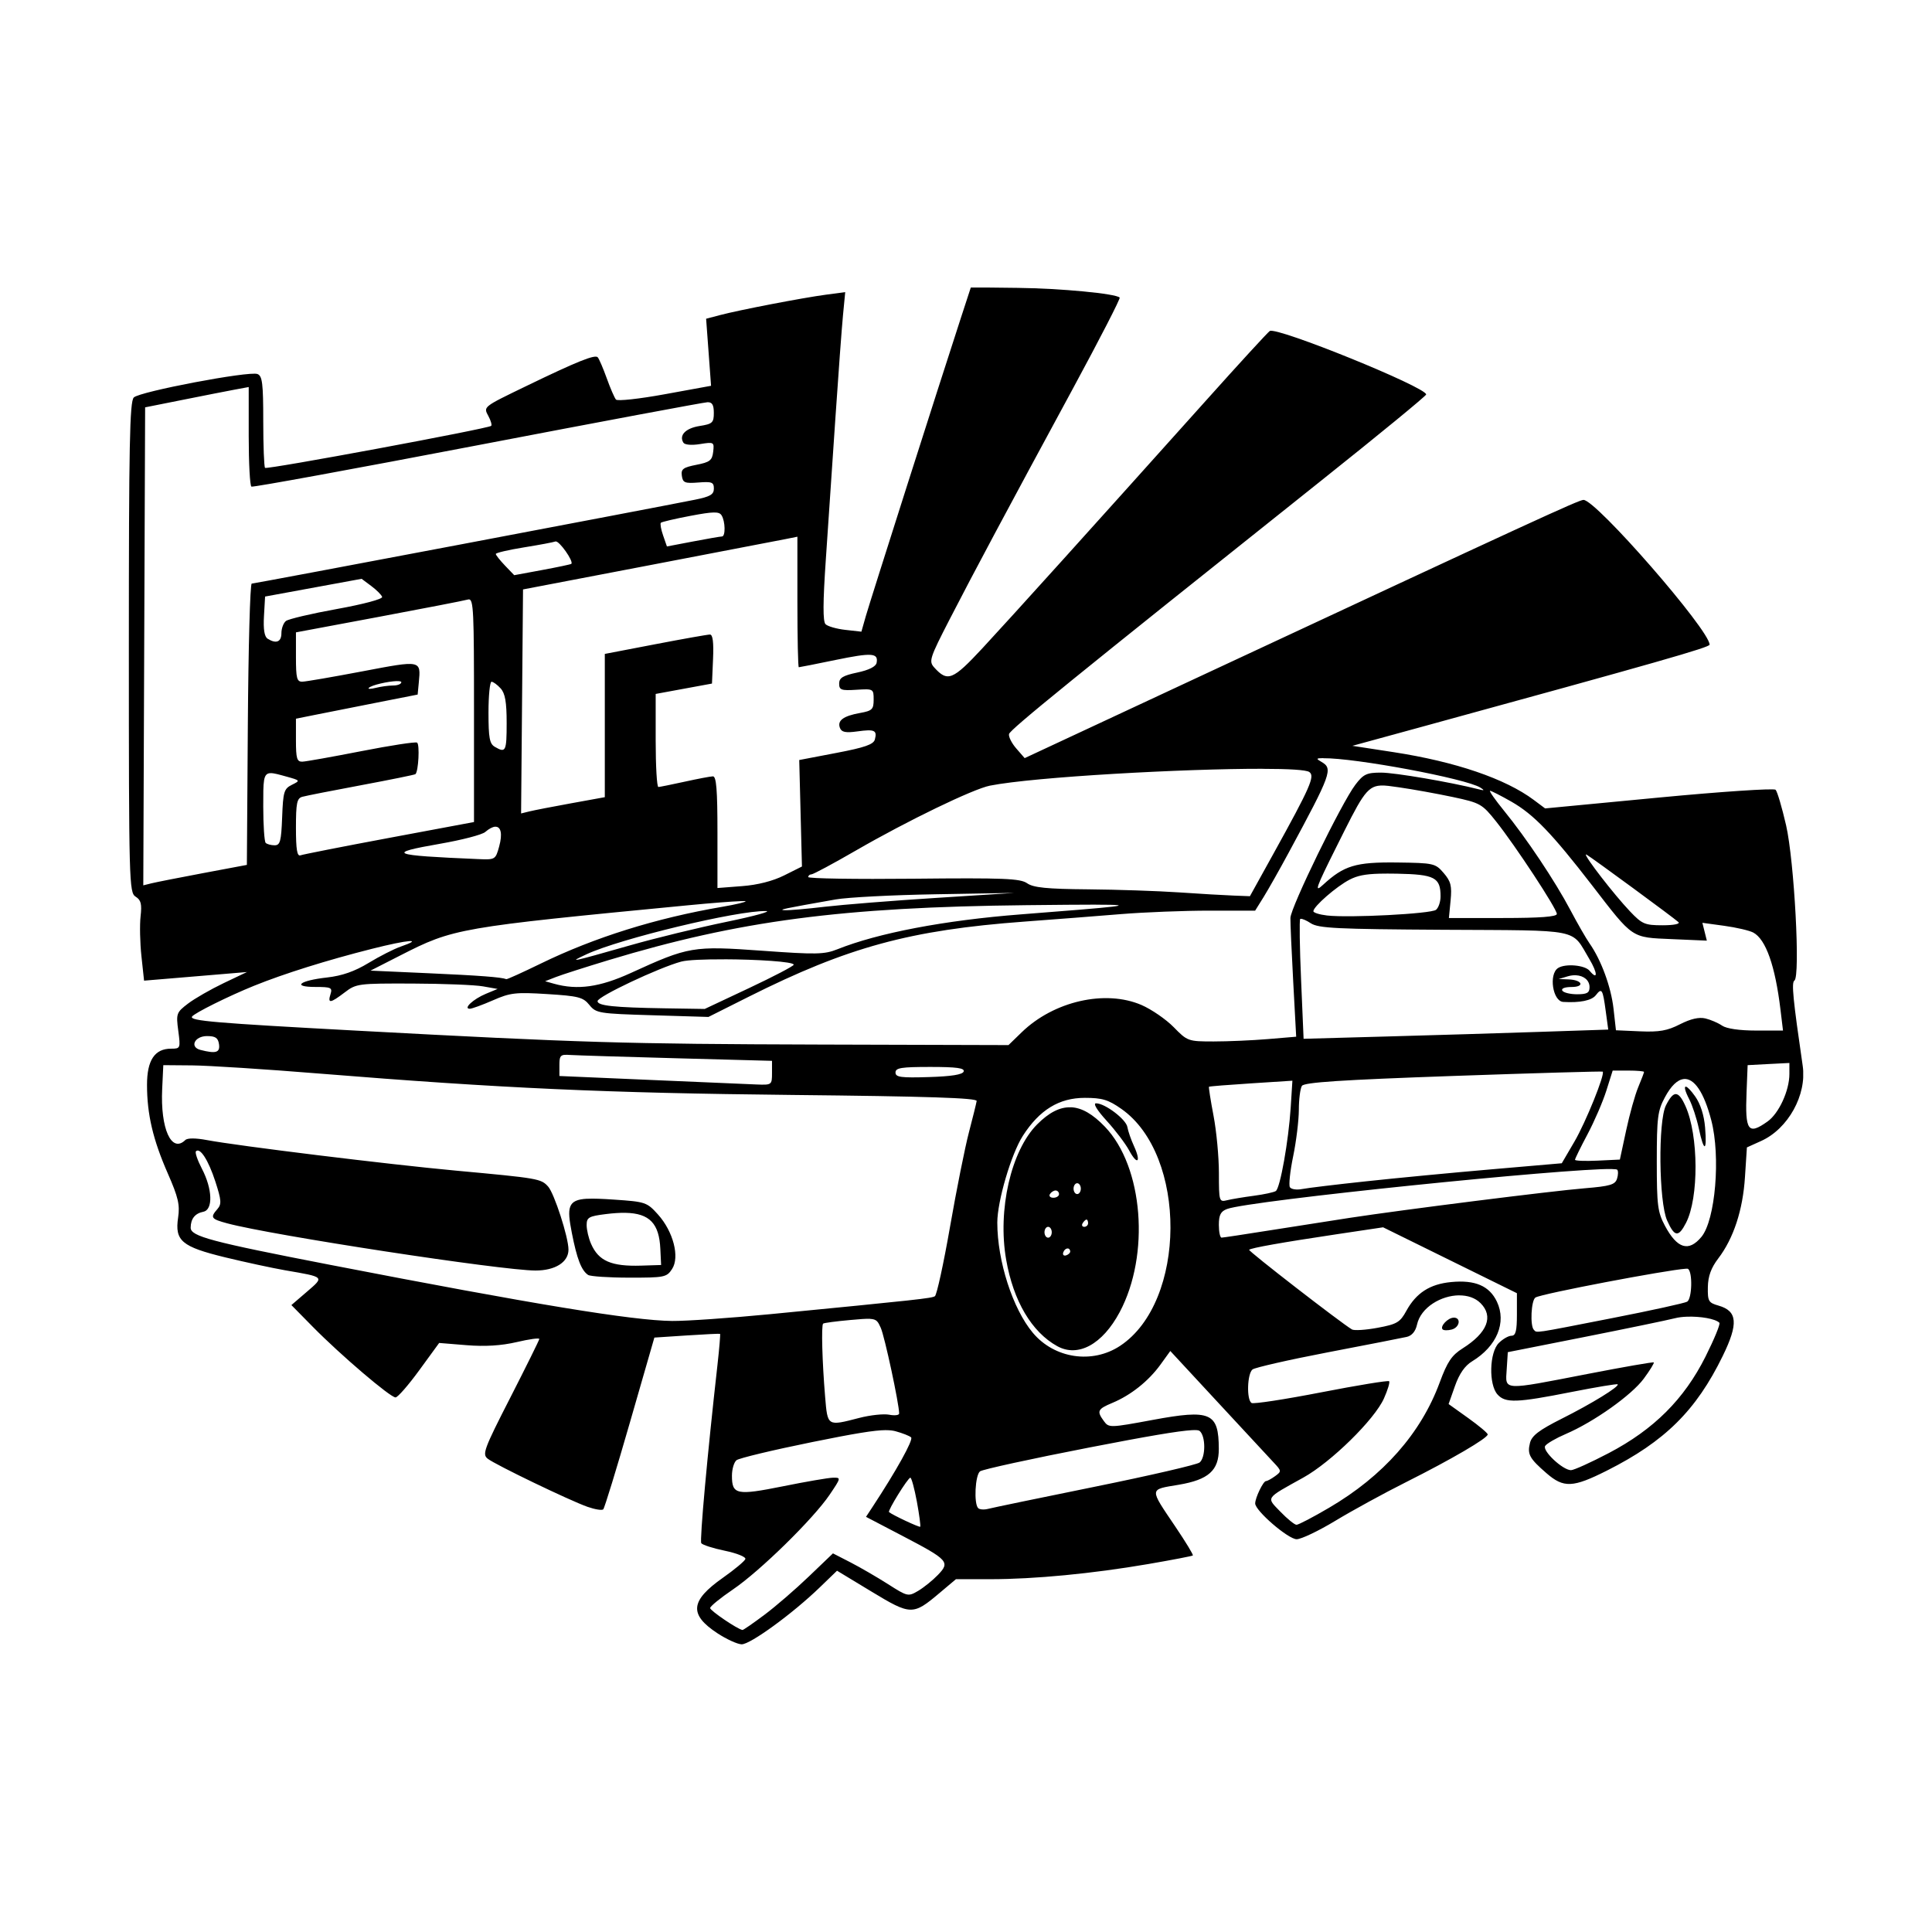 <svg width="1500" height="1500" viewBox="0 0 1500 1500" xmlns="http://www.w3.org/2000/svg">
  <!-- Original SVG transformiert und zentriert -->
  <svg x="100.0" y="223.248" width="1300" height="1053.504" viewBox="0 0 345.6 280.07">
    g/2000/svg" viewBox="0 0 345.6 280.07">
  <path id="path6320" d="M173.79,0l-2.08,6.37c-4.43,13.57-18.68,58.29-19.57,61.39l-.93,3.27-3.3-.37c-1.81-.2-3.66-.73-4.1-1.17-.57-.57-.55-4.47.06-13.4.47-6.93,1.36-20.02,1.97-29.1.61-9.07,1.32-18.65,1.57-21.27l.46-4.77-4,.53c-4.74.63-17.8,3.14-21.86,4.21l-2.85.75.51,6.92.51,6.92-9.54,1.74c-5.25.96-9.79,1.46-10.09,1.1-.3-.35-1.16-2.32-1.9-4.39-.74-2.06-1.58-4.01-1.86-4.33-.56-.63-4.27.86-14.66,5.89-9.15,4.43-8.96,4.28-7.89,6.28.49.91.74,1.81.56,1.98-.56.56-46.29,9.06-46.68,8.67-.2-.2-.37-4.54-.37-9.64,0-7.81-.19-9.35-1.2-9.73-1.73-.66-24.3,3.62-25.52,4.84-.85.85-1.02,9.85-1.02,51.59,0,48.48.06,50.6,1.39,51.44,1.12.7,1.32,1.51,1.03,4.08-.2,1.77-.12,5.48.18,8.24l.54,5.02,6.12-.51c3.36-.28,8.14-.68,10.62-.89l4.5-.38-4.83,2.3c-2.65,1.27-5.95,3.16-7.33,4.21-2.4,1.83-2.49,2.06-2.02,5.61.48,3.62.45,3.7-1.48,3.7-3.39,0-4.97,2.38-4.97,7.46,0,6.1,1.23,11.33,4.3,18.32,2.14,4.87,2.51,6.46,2.12,9.07-.72,4.81.73,6.03,9.71,8.22,4.13,1,9.69,2.2,12.37,2.67,8.25,1.42,8.13,1.3,4.5,4.43l-3.2,2.75,4.43,4.5c5.72,5.81,16.01,14.59,17.07,14.56.45-.01,2.66-2.54,4.91-5.63l4.09-5.61,5.66.46c3.83.31,7.18.1,10.35-.64,2.58-.61,4.67-.89,4.66-.64-.02.25-2.71,5.69-5.98,12.09-5.47,10.69-5.84,11.71-4.66,12.63,1.62,1.26,16.85,8.6,20.58,9.92,1.54.54,3,.78,3.26.52.26-.26,2.74-8.34,5.51-17.96l5.04-17.49,6.69-.44c3.68-.24,6.77-.39,6.87-.33.09.06-.15,2.95-.54,6.44-2.07,18.35-3.69,36.2-3.34,36.76.22.35,2.41,1.06,4.88,1.57s4.37,1.28,4.22,1.71c-.14.43-2.23,2.17-4.64,3.87-6.75,4.75-7.02,7.58-1.11,11.46,1.85,1.21,4.09,2.24,4.97,2.27,1.76.06,10.56-6.35,16.17-11.78l3.53-3.41,7.12,4.31c8.11,4.91,8.55,4.92,13.99.33l3.43-2.89h7.13c9.07,0,21.04-1.15,32.52-3.12,4.95-.85,9.11-1.65,9.25-1.78s-1.48-2.79-3.59-5.92c-5.45-8.08-5.48-7.64.66-8.67,6.17-1.04,8.31-2.95,8.29-7.42-.03-7.48-1.65-8.19-13.67-5.96-8.8,1.63-9.03,1.64-10.04.25-1.52-2.07-1.33-2.49,1.74-3.77,3.81-1.59,7.44-4.48,9.9-7.86l2.06-2.85,9.83,10.61c5.41,5.84,10.59,11.42,11.51,12.41,1.63,1.73,1.64,1.83.29,2.81-.77.56-1.61,1.02-1.88,1.02-.57,0-2.23,3.45-2.23,4.62,0,1.5,6.82,7.38,8.56,7.38.94,0,4.54-1.72,8.01-3.82,3.47-2.1,10.02-5.68,14.56-7.96,9.35-4.69,16.88-9.09,16.86-9.85,0-.28-1.83-1.81-4.04-3.39l-4.03-2.88,1.32-3.74c.89-2.52,2.04-4.18,3.55-5.09,5.09-3.1,7.13-8.01,5.1-12.3-1.55-3.26-4.49-4.53-9.44-4.05-4.4.42-7.22,2.24-9.26,5.96-1.29,2.36-1.94,2.74-5.92,3.48-2.46.46-4.85.61-5.3.34-2.31-1.37-21.46-16.2-21.22-16.44.38-.38,6.68-1.5,18.02-3.2l9.63-1.44,13.81,6.8,13.81,6.8v4.39c0,3.4-.25,4.39-1.12,4.39-.62,0-1.8.68-2.62,1.5-1.95,1.95-2.11,8.58-.26,10.63,1.62,1.8,3.95,1.72,15.21-.51,5.13-1.01,9.44-1.73,9.58-1.59.43.43-5.31,3.97-11.57,7.11-4.65,2.34-6.14,3.48-6.52,4.97-.59,2.35-.12,3.21,3.41,6.27,3.55,3.08,5.43,3,12.48-.55,11.94-6.01,18.4-12.39,23.89-23.65,3.27-6.69,3.05-9.28-.87-10.4-2.07-.59-2.25-.91-2.2-3.82.04-2.25.67-3.97,2.14-5.9,3.16-4.14,5.09-10,5.52-16.81l.4-6.12,2.94-1.33c5.57-2.51,9.45-9.52,8.58-15.49-2-13.72-2.35-17.22-1.72-17.61,1.26-.78-.02-24.67-1.71-32.05-.85-3.69-1.82-6.99-2.17-7.34-.34-.34-11.19.38-24.1,1.61l-23.47,2.24-2.34-1.75c-5.85-4.38-16.19-7.9-28.92-9.86l-8.52-1.31,14.18-3.88c48.98-13.42,59.55-16.44,59.55-17,0-3-23.42-29.88-26.03-29.88-.93,0-10.48,4.39-79.34,36.51l-36,16.79-1.73-1.99c-.95-1.09-1.62-2.43-1.5-2.98.21-.93,13.04-11.35,64.54-52.39,11.86-9.45,21.56-17.41,21.56-17.7,0-1.51-30.81-14.01-32.28-13.1-.38.24-6.35,6.74-13.26,14.46-23.01,25.67-40.19,44.71-46.06,51.03-6.12,6.58-7.18,7.01-9.93,3.97-1.16-1.29-.97-1.89,3.16-9.92,5.07-9.85,11.6-22.07,25.55-47.83,5.44-10.05,9.75-18.43,9.56-18.61-.82-.82-12.18-1.9-21.02-2l-9.67-.11ZM24.75,20.56v10.11c0,5.56.25,10.25.56,10.42.31.17,21.32-3.68,46.69-8.54,25.37-4.86,46.72-8.86,47.44-8.88.97-.03,1.31.55,1.31,2.2,0,2.03-.28,2.29-2.95,2.71-2.88.46-4.28,1.91-3.33,3.44.28.45,1.7.57,3.43.29,2.88-.46,2.95-.42,2.72,1.59-.21,1.77-.69,2.15-3.47,2.69-2.74.54-3.2.88-3,2.27.2,1.43.62,1.6,3.42,1.38,2.78-.22,3.19-.06,3.19,1.26,0,1.22-.75,1.66-3.94,2.3-8.76,1.76-90.89,17.31-91.45,17.31-.33,0-.69,13.06-.8,29.03l-.2,29.03-9,1.69c-4.95.93-9.76,1.88-10.69,2.11l-1.69.42.19-49.33.19-49.33,7.87-1.57c4.33-.87,9.14-1.81,10.69-2.1l2.81-.52ZM120.74,46.43c.94-.02,1.36.18,1.61.59.78,1.23.84,4.36.08,4.36-.31,0-2.99.46-5.96,1.03l-5.4,1.03-.79-2.28c-.44-1.25-.64-2.43-.46-2.61.18-.18,2.94-.83,6.12-1.43,2.38-.45,3.85-.68,4.79-.69ZM138,51.41v13.48c0,7.41.13,13.48.29,13.48s3.57-.67,7.57-1.5c7.53-1.55,8.88-1.46,8.49.59-.15.77-1.57,1.49-3.98,2-2.98.63-3.75,1.1-3.75,2.29,0,1.31.43,1.47,3.56,1.27,3.51-.22,3.56-.19,3.56,2.03,0,2.01-.3,2.31-2.81,2.76-3.46.62-4.73,1.57-4.15,3.08.34.89,1.17,1.06,3.61.72,3.55-.49,4.1-.23,3.6,1.67-.27,1.02-2.08,1.66-7.98,2.78l-7.63,1.46.28,10.99.28,10.99-3.66,1.83c-2.33,1.17-5.5,1.98-8.72,2.22l-5.06.39v-11.54c0-8.74-.23-11.53-.94-11.51-.52.01-3.13.51-5.81,1.1s-5.13,1.08-5.44,1.1c-.31.01-.56-4.3-.56-9.59v-9.62l5.81-1.07,5.81-1.07.22-5.06c.15-3.45-.05-5.06-.64-5.06-.48,0-5.55.9-11.28,2l-10.42,2v29.57l-6.94,1.26c-3.82.69-7.7,1.45-8.64,1.68l-1.7.42.2-23.12.2-23.12,25.87-4.95c14.23-2.72,26.97-5.17,28.31-5.44l2.44-.49ZM88.08,52.42c.71-.26,3.79,4.1,3.26,4.61-.12.11-2.82.68-6,1.27l-5.79,1.07-1.9-1.98c-1.04-1.09-1.9-2.17-1.9-2.4s2.59-.84,5.76-1.35c3.17-.51,6.12-1.06,6.56-1.23ZM48.04,60.11l2,1.49c1.1.82,2.11,1.83,2.25,2.25.15.44-3.85,1.51-9.33,2.5-5.27.95-10,2.07-10.52,2.47s-.94,1.54-.94,2.52c0,1.82-1.09,2.25-2.85,1.14-.66-.42-.91-1.94-.75-4.66l.23-4.04,9.96-1.83,9.96-1.83ZM70.15,64.36c1.02-.06,1.1,2.48,1.1,22.81v23.15l-17.44,3.26c-9.59,1.79-17.86,3.42-18.37,3.61-.7.26-.94-1.18-.94-5.68,0-5.1.2-6.09,1.31-6.4.72-.2,6.21-1.29,12.19-2.4,5.98-1.12,11-2.14,11.16-2.27.63-.54.92-6.17.34-6.51-.34-.21-5.52.59-11.5,1.76-5.98,1.17-11.47,2.15-12.19,2.17-1.11.03-1.31-.67-1.31-4.42v-4.45l3.94-.79c2.17-.43,7.82-1.55,12.56-2.49l8.62-1.7.24-2.51c.44-4.61.52-4.6-11.61-2.29-6.12,1.16-11.72,2.13-12.44,2.14-1.12.02-1.31-.7-1.31-5.08v-5.1l17.06-3.19c9.38-1.76,17.65-3.36,18.37-3.57.08-.02.15-.04.22-.04ZM55.3,81.24c.57-.02.95.05.95.22,0,.37-.76.68-1.69.68-.93,0-2.53.22-3.56.48-1.03.26-1.7.28-1.48.03.55-.61,4.06-1.37,5.78-1.42h0ZM74.88,81.37c.35,0,1.19.62,1.87,1.37.93,1.03,1.24,2.82,1.24,7.12,0,5.9-.18,6.26-2.44,4.94-1.09-.63-1.31-1.86-1.31-7.1,0-3.49.29-6.34.63-6.34ZM246.52,97.15c6.56-.09,29.53,4.21,32.46,6.07.9.58.83.65-.36.34-5.88-1.49-17.32-3.44-20.14-3.44-2.98,0-3.65.31-5.32,2.51-2.83,3.71-13.36,25.31-13.4,27.49-.02,1.03.24,6.97.58,13.19l.61,11.32-5.84.49c-3.21.27-8.25.49-11.2.49-5.25,0-5.42-.06-8.24-2.95-1.59-1.62-4.58-3.68-6.66-4.58-7.47-3.21-18.1-.79-24.73,5.65l-2.71,2.63-38.85-.11c-40.67-.12-49.32-.38-95.85-2.88-29.11-1.57-34.37-2.01-33.82-2.89.45-.71,7.57-4.25,12.82-6.37,6.21-2.51,15.06-5.28,24.28-7.61,7.58-1.92,10.91-2.18,5.95-.46-1.36.47-4.33,1.98-6.6,3.36-2.88,1.75-5.48,2.66-8.61,3.01-5.7.64-7.29,1.95-2.36,1.95,3.23,0,3.53.14,3.1,1.5-.62,1.97-.04,1.89,2.93-.37,2.38-1.82,2.81-1.87,14.01-1.83,6.35.02,12.9.28,14.55.58l3,.53-2.41,1c-2.6,1.08-4.76,3.09-3.33,3.09.45,0,2.6-.79,4.78-1.74,3.57-1.57,4.68-1.7,11.21-1.29,6.43.4,7.41.65,8.69,2.24,1.38,1.71,1.94,1.8,13.01,2.13l11.57.35,8.31-4.17c20.47-10.26,33.28-13.76,56.92-15.51,6.19-.46,15.19-1.15,19.99-1.55,4.81-.39,12.99-.71,18.18-.71h9.44l1.75-2.81c.96-1.55,3.3-5.68,5.19-9.19,8.79-16.28,9.16-17.3,6.77-18.69-1.18-.69-1.14-.77.34-.79ZM234,99.34c5.34,0,9.01.21,9.65.65,1.22.84.26,3.03-7.39,16.86l-4.86,8.78-3.39-.13c-1.87-.07-6.94-.36-11.27-.66-4.33-.29-12.78-.58-18.77-.63-8.49-.07-11.26-.35-12.55-1.25-1.42-.99-4.77-1.13-23.42-.94-11.97.12-21.76-.03-21.76-.34,0-.31.3-.56.66-.56s4.5-2.22,9.19-4.93c10.59-6.12,24.17-12.69,27.65-13.38,9.24-1.82,40.24-3.51,56.25-3.48ZM29.26,100.23c.71-.02,1.75.29,3.28.71,2.88.8,2.89.82,1.12,1.7-1.63.81-1.81,1.43-2.01,6.69-.19,4.99-.41,5.79-1.56,5.79-.74,0-1.57-.23-1.84-.5-.27-.28-.5-3.65-.5-7.5,0-5.27-.05-6.86,1.51-6.89ZM258.34,102.78c.98-.05,2.17.14,3.79.37,2.89.41,7.91,1.32,11.16,2.01,5.66,1.21,6.04,1.42,8.93,5.05,3.97,4.99,12.53,18.01,12.53,19.08,0,.58-3.45.84-11.14.84h-11.14l.35-3.61c.29-3.02.06-3.95-1.43-5.68-1.72-2-2.04-2.07-9.64-2.17-8.52-.1-10.94.63-15.26,4.61-1.86,1.72-1.5.69,2.73-7.77,5.09-10.19,6.18-12.57,9.13-12.72ZM280.96,103.87c.26,0,2.24,1.01,4.4,2.24,4.62,2.64,8.39,6.56,16.65,17.26,8.58,11.13,8.02,10.75,16.51,11.12l7.19.31-.46-1.84-.46-1.84,4.52.62c2.49.34,5.18.97,5.98,1.39,2.6,1.39,4.53,6.86,5.62,15.92l.52,4.31h-5.54c-3.43,0-6.11-.39-7.02-1.01-.81-.56-2.37-1.23-3.45-1.49h0c-1.32-.32-3.05.08-5.25,1.2-2.62,1.34-4.29,1.63-8.25,1.46l-4.97-.22-.5-4.45c-.51-4.5-2.54-10.04-4.95-13.48-.72-1.03-2.5-4.12-3.95-6.87-3.18-6.01-9.09-14.86-13.69-20.5-1.85-2.27-3.15-4.13-2.89-4.13h0ZM75.62,111.29c1.17-.07,1.56,1.41.82,4.09-.74,2.69-.82,2.74-4.28,2.59-18.21-.77-19.25-1.19-7.83-3.18,4.43-.77,8.58-1.85,9.23-2.41.83-.71,1.53-1.06,2.06-1.1ZM300.75,117.03s.07-.02.15.03c1.23.72,17.98,13.02,18.94,13.91.42.38-.95.66-3.28.66-3.65,0-4.22-.25-6.71-2.87-3.35-3.53-9.39-11.37-9.1-11.73ZM258.16,120.98c1.02-.03,2.19-.02,3.59,0,7.79.15,9,.78,9,4.69,0,1.11-.42,2.35-.94,2.77-1.02.82-17.93,1.7-22.5,1.17-1.55-.18-2.81-.58-2.81-.88,0-.97,4.77-5.13,7.5-6.53,1.54-.79,3.11-1.14,6.16-1.22h0ZM182.62,124.96l-16.12,1.03c-8.87.56-19.16,1.39-22.87,1.82-3.71.44-7.42.76-8.25.71-1.42-.08-.33-.31,10.5-2.22,2.48-.44,11.76-.92,20.62-1.07l16.12-.28ZM126.28,126.65c.62-.02.98-.02,1.02.02.15.15-2.02.67-4.82,1.15-13.64,2.33-26.36,6.31-37.44,11.71-3.76,1.83-6.97,3.29-7.12,3.22-1.03-.41-5.54-.75-16.03-1.22l-12-.54,6.14-3.13c11.03-5.63,11.91-5.78,59.43-10.36,4.77-.46,8.97-.79,10.83-.85ZM199.64,127.38c9.55,0,4.51.44-15.52,2-15.72,1.22-29.43,3.83-37.86,7.2-2.69,1.08-4.4,1.11-15.59.3-14.22-1.02-15.09-.88-27.08,4.61-6.37,2.91-10.98,3.56-15.81,2.21l-1.85-.52,2.23-.87c1.22-.48,6.11-2.04,10.85-3.48,27-8.16,48.16-10.94,86.25-11.35,6.41-.07,11.21-.11,14.39-.11ZM131.48,128.69c1.32.03-2.33,1.04-8.1,2.23-5.77,1.19-14.72,3.37-19.87,4.84-12.59,3.58-12.88,3.64-9,1.84,6.93-3.22,31.15-9.05,36.98-8.9ZM241.89,130.3c.33-.04,1.19.33,2.07.91,1.59,1.04,5.36,1.22,27.46,1.35,28.77.16,26.22-.35,30.04,6.04,1.74,2.91,1.77,4.49.05,2.42-.98-1.18-4.99-1.53-6.5-.57-1.97,1.26-1.12,6.87,1.06,7,3.44.21,5.88-.29,6.73-1.39,1.23-1.59,1.43-1.26,2.04,3.27l.52,3.83-14.12.47c-7.77.26-21.91.69-31.44.95l-17.32.48-.52-12.2c-.29-6.71-.37-12.35-.18-12.53.02-.02.06-.04.11-.04h0ZM122.88,138.65c6.64.02,14.37.48,14.36,1.12,0,.27-4.14,2.43-9.19,4.81l-9.18,4.32-8.25-.13c-10.49-.17-13.87-.53-13.87-1.48s12.67-6.92,17.26-8.16c1.29-.35,4.88-.49,8.87-.47ZM298.71,141.95c1.6.08,2.79,1.03,2.79,2.45,0,1.18-.52,1.47-2.58,1.47-1.42,0-2.79-.34-3.04-.75-.27-.44.51-.75,1.87-.75,2.85,0,2.29-1.47-.61-1.57l-2.02-.07,1.87-.56c.6-.18,1.18-.25,1.71-.22h0ZM16.14,154.5c1.75,0,2.29.37,2.48,1.69.24,1.72-.64,1.99-3.85,1.16-2.27-.59-1.18-2.85,1.37-2.85ZM89.92,158.38c.31-.03.7-.02,1.21.02,1.24.08,11.11.39,21.94.68l19.69.53v2.5c0,2.47-.05,2.5-3.19,2.38-1.75-.07-11.62-.49-21.94-.94l-18.75-.81v-2.25c0-1.53.12-2.02,1.04-2.12h0ZM342.75,160.05v2.27c0,3.43-2.16,8.14-4.51,9.81-4.02,2.86-4.66,1.97-4.33-6.08l.22-5.55,4.31-.23,4.31-.22ZM7.12,160.5l6,.05c3.3.03,15.11.78,26.25,1.69,37.58,3.04,59.1,4.01,97.5,4.41,28.01.29,38.22.62,38.13,1.25-.07.47-.79,3.39-1.6,6.48-.81,3.09-2.57,11.87-3.9,19.5-1.33,7.63-2.74,14.07-3.12,14.31-.68.43-3.4.73-34,3.71-8.25.8-17.36,1.43-20.25,1.4-8.18-.09-28.46-3.42-70.5-11.57-24.76-4.8-28.88-5.9-28.86-7.69.02-1.84.89-2.94,2.61-3.28,2.04-.41,1.9-4.69-.3-8.9-.9-1.73-1.45-3.34-1.22-3.58.85-.85,2.56,1.82,4,6.23,1.25,3.85,1.32,4.67.43,5.69-1.53,1.75-1.33,2.05,2.02,2.95,9.13,2.46,56.7,9.74,63.64,9.74,4.07,0,6.8-1.73,6.8-4.31s-2.95-11.64-4.2-13.02c-1.47-1.63-1.99-1.72-19.05-3.29-13.79-1.27-45.05-5.11-51.4-6.31-2.29-.43-4-.44-4.44,0-2.85,2.78-5.16-2.33-4.77-10.55l.23-4.87ZM165.44,160.87c5.42,0,7.11.23,6.88.94-.21.64-2.51,1.01-7.19,1.15-5.78.18-6.88.03-6.88-.94s1.22-1.15,7.19-1.15ZM306.27,161.62h3.24c1.78,0,3.24.13,3.24.28s-.54,1.57-1.2,3.15c-.66,1.57-1.78,5.58-2.49,8.9l-1.3,6.04-4.63.22c-2.55.12-4.63.04-4.63-.18s1.16-2.59,2.58-5.26c1.42-2.67,3.17-6.73,3.89-9.01l1.31-4.15ZM304.22,161.85c.51.51-3.51,10.45-5.83,14.42l-2.62,4.48-14.58,1.26c-8.02.69-19.64,1.8-25.83,2.47-6.19.66-12.15,1.38-13.24,1.6-1.1.21-2.21.04-2.47-.39-.26-.43.04-3.3.68-6.39.64-3.09,1.16-7.4,1.17-9.58,0-2.18.29-4.4.63-4.94.47-.73,8-1.23,31.25-2.05,16.85-.59,30.73-.99,30.83-.89ZM320.94,163.36c2.15-.21,4.17,2.69,5.69,8.53,1.95,7.48.84,20.58-2.03,24.05-2.63,3.17-5.01,2.45-7.54-2.29-1.5-2.81-1.68-4.22-1.68-13.27s.18-10.47,1.66-13.22c1.29-2.41,2.62-3.67,3.91-3.79ZM240.17,163.7l-.35,5.53c-.45,6.95-2.17,16.62-3.07,17.25-.38.26-2.42.7-4.53.98-2.11.28-4.6.69-5.53.92-1.64.4-1.69.26-1.69-5.6,0-3.31-.5-8.64-1.11-11.84-.61-3.2-1.03-5.9-.94-5.98.1-.09,4.01-.4,8.7-.7l8.52-.55ZM321.41,164.95c-.41-.09-.26.8.66,2.57.65,1.26,1.55,3.99,1.99,6.07,1.06,4.95,1.71,4.84,1.29-.22-.21-2.55-.96-4.88-2.05-6.42-.91-1.28-1.57-1.94-1.89-2ZM319.33,166.47c-.62-.02-1.27.76-2.06,2.33-1.64,3.25-1.47,19.93.24,23.76,1.53,3.42,2.34,3.52,3.9.5,2.67-5.16,2.61-18.08-.11-24.11-.73-1.63-1.34-2.45-1.97-2.47ZM197.31,167.25c3.59,0,4.86.38,7.56,2.28,13.63,9.55,13.47,39.81-.25,48.9-5.74,3.8-13.55,2.64-18.02-2.68-4.15-4.94-7.34-14.82-7.34-22.75,0-4.42,2.87-14.16,5.27-17.91,3.44-5.36,7.49-7.84,12.79-7.84ZM199.66,168.37c-.69,0,.15,1.39,2.17,3.61,1.81,1.98,3.89,4.73,4.63,6.1,1.7,3.17,2.54,2.49,1.03-.83-.63-1.37-1.25-3.16-1.38-3.97-.26-1.59-4.62-4.9-6.45-4.9ZM194.42,169.2c-2.27-.08-4.52,1.1-6.94,3.53-5.39,5.42-8.19,17.65-6.39,27.93,1.49,8.53,5.27,14.93,10.54,17.84,4.31,2.38,9.34-.37,12.89-7.02,6.31-11.84,4.87-30-3.03-38.25-2.5-2.61-4.79-3.96-7.06-4.04ZM306.16,181.95c.61.01.98.06,1.05.13.23.23.22,1.08-.04,1.87-.39,1.22-1.44,1.53-6.63,1.96-6.86.56-37.49,4.42-48.55,6.11-3.92.6-11.34,1.76-16.5,2.58-5.16.82-9.63,1.5-9.94,1.5-.31,0-.56-1.18-.56-2.63,0-2.05.38-2.79,1.69-3.28,4.65-1.75,70.26-8.44,79.47-8.25h0ZM195.75,184.87c.41,0,.75.51.75,1.12s-.34,1.12-.75,1.12-.75-.51-.75-1.12.34-1.12.75-1.12ZM191.29,186.37c.39,0,.71.34.71.75s-.53.75-1.17.75-.96-.34-.71-.75c.25-.41.78-.75,1.17-.75ZM94.62,188.07c-4.08.21-4.2,1.81-3.18,7.03,1.05,5.38,1.97,7.77,3.36,8.7.45.3,4.28.56,8.49.56,7.27.01,7.73-.08,8.84-1.78,1.62-2.47.25-7.75-2.91-11.26-2.28-2.53-2.58-2.63-9.11-3.07-2.34-.16-4.14-.24-5.5-.17ZM102.48,190.98c5.06.09,6.99,2.26,7.23,7.43l.16,3.34-4.12.13c-6.15.19-8.78-.95-10.33-4.48-.51-1.15-.92-2.9-.92-3.88,0-1.59.43-1.84,3.96-2.28,1.52-.19,2.86-.28,4.02-.26ZM197.67,192.37c.18,0,.33.34.33.75s-.36.75-.79.75-.59-.34-.33-.75c.25-.41.61-.75.79-.75ZM189.75,193.87c.41,0,.75.51.75,1.12s-.34,1.12-.75,1.12-.75-.51-.75-1.12.34-1.12.75-1.12ZM193.67,198.34c.31-.05.59.13.64.58.03.3-.35.68-.84.84s-.76-.11-.6-.6c.16-.48.5-.77.81-.82ZM321.35,202.52c.26-.02.41-.01.46.02.99.61.86,6.15-.16,6.78-.47.29-7.47,1.83-15.56,3.41-16.49,3.23-15.41,3.07-16.08,2.4-.82-.82-.56-6.12.33-6.67,1.3-.8,27.18-5.7,31.02-5.94h0ZM274.6,208.02c1.69-.01,3.28.48,4.4,1.6,2.74,2.74,1.41,6.12-3.68,9.33-2.28,1.44-3.16,2.75-4.76,7.08-3.87,10.47-11.64,19.27-22.81,25.82-3.3,1.94-6.33,3.52-6.73,3.52s-1.89-1.21-3.31-2.68c-2.96-3.07-3.25-2.64,4.71-7.06,5.73-3.18,14.69-11.97,16.64-16.33.79-1.76,1.27-3.36,1.07-3.56-.2-.2-6.5.83-14.01,2.29-7.51,1.46-13.98,2.45-14.38,2.2-1.06-.66-.9-6.05.2-6.92.52-.4,7.52-2,15.56-3.54,8.04-1.54,15.36-2.97,16.27-3.18,1.06-.24,1.81-1.14,2.12-2.53.78-3.57,4.99-6.03,8.71-6.05ZM321.61,212.42c2.7-.1,5.85.41,6.69,1.25.24.24-1.06,3.39-2.87,7-4.41,8.79-10.65,15.01-19.94,19.89-3.74,1.96-7.26,3.55-7.83,3.54-1.72-.03-5.95-4.01-5.32-5,.31-.49,2.22-1.6,4.25-2.47,5.79-2.48,13.61-8.03,16.11-11.43,1.26-1.71,2.18-3.21,2.06-3.34s-6.28.94-13.68,2.38c-17.75,3.44-16.96,3.49-16.68-.94l.23-3.56,15.75-3.12c8.66-1.72,17.12-3.47,18.78-3.89.7-.18,1.55-.28,2.45-.31ZM273.47,212.62c-1.19,0-2.9,1.81-2.29,2.42.23.23,1.07.24,1.87.03,1.65-.43,2-2.46.42-2.46h0ZM152.99,212.87c1.39.07,1.63.55,2.21,1.83.8,1.75,3.8,15.74,3.8,17.7,0,.36-.93.47-2.06.25-1.13-.22-3.91.08-6.16.66-6.65,1.72-6.54,1.79-7.06-4.38-.6-7.19-.81-14.73-.41-15.08.17-.15,2.71-.49,5.64-.75,1.97-.18,3.22-.28,4.05-.24ZM219.41,235.84c.92-.05,1.43,0,1.61.16,1.27,1.05,1.27,5.46,0,6.51-.54.45-10.24,2.69-21.56,4.99-11.32,2.3-21.26,4.36-22.09,4.58-.83.22-1.76.15-2.06-.15-.92-.92-.62-6.82.38-7.59.52-.4,10.71-2.62,22.65-4.94,11.94-2.32,18.33-3.41,21.08-3.56h0ZM156.31,235.84c.81,0,1.42.08,1.94.22,1.44.39,2.89.96,3.22,1.27.51.48-3.04,6.87-8,14.41l-1.31,1.99,7.56,3.95c9.45,4.94,9.84,5.38,7.29,8.03-1.08,1.12-2.91,2.6-4.07,3.29-2.07,1.22-2.21,1.19-6.22-1.37-2.26-1.44-5.74-3.46-7.74-4.49l-3.64-1.87-4.99,4.78c-2.74,2.63-6.87,6.2-9.18,7.92-2.31,1.73-4.33,3.13-4.5,3.11-.94-.09-6.68-3.98-6.68-4.52,0-.36,2.11-2.08,4.69-3.83,5.59-3.79,16.6-14.58,19.97-19.56,2.37-3.51,2.38-3.56.69-3.52-.95.02-5.61.82-10.35,1.78-9.55,1.92-10.5,1.72-10.5-2.19,0-1.34.42-2.78.94-3.2.52-.42,7.52-2.1,15.56-3.73,8.71-1.77,12.89-2.47,15.31-2.48h0ZM161.31,245.65c.24-.01.84,2.21,1.35,4.94.5,2.73.81,5.06.69,5.18-.19.18-5.75-2.43-6.44-3.02-.32-.27,3.89-7.07,4.4-7.1h0Z"/>

  </svg>
</svg>